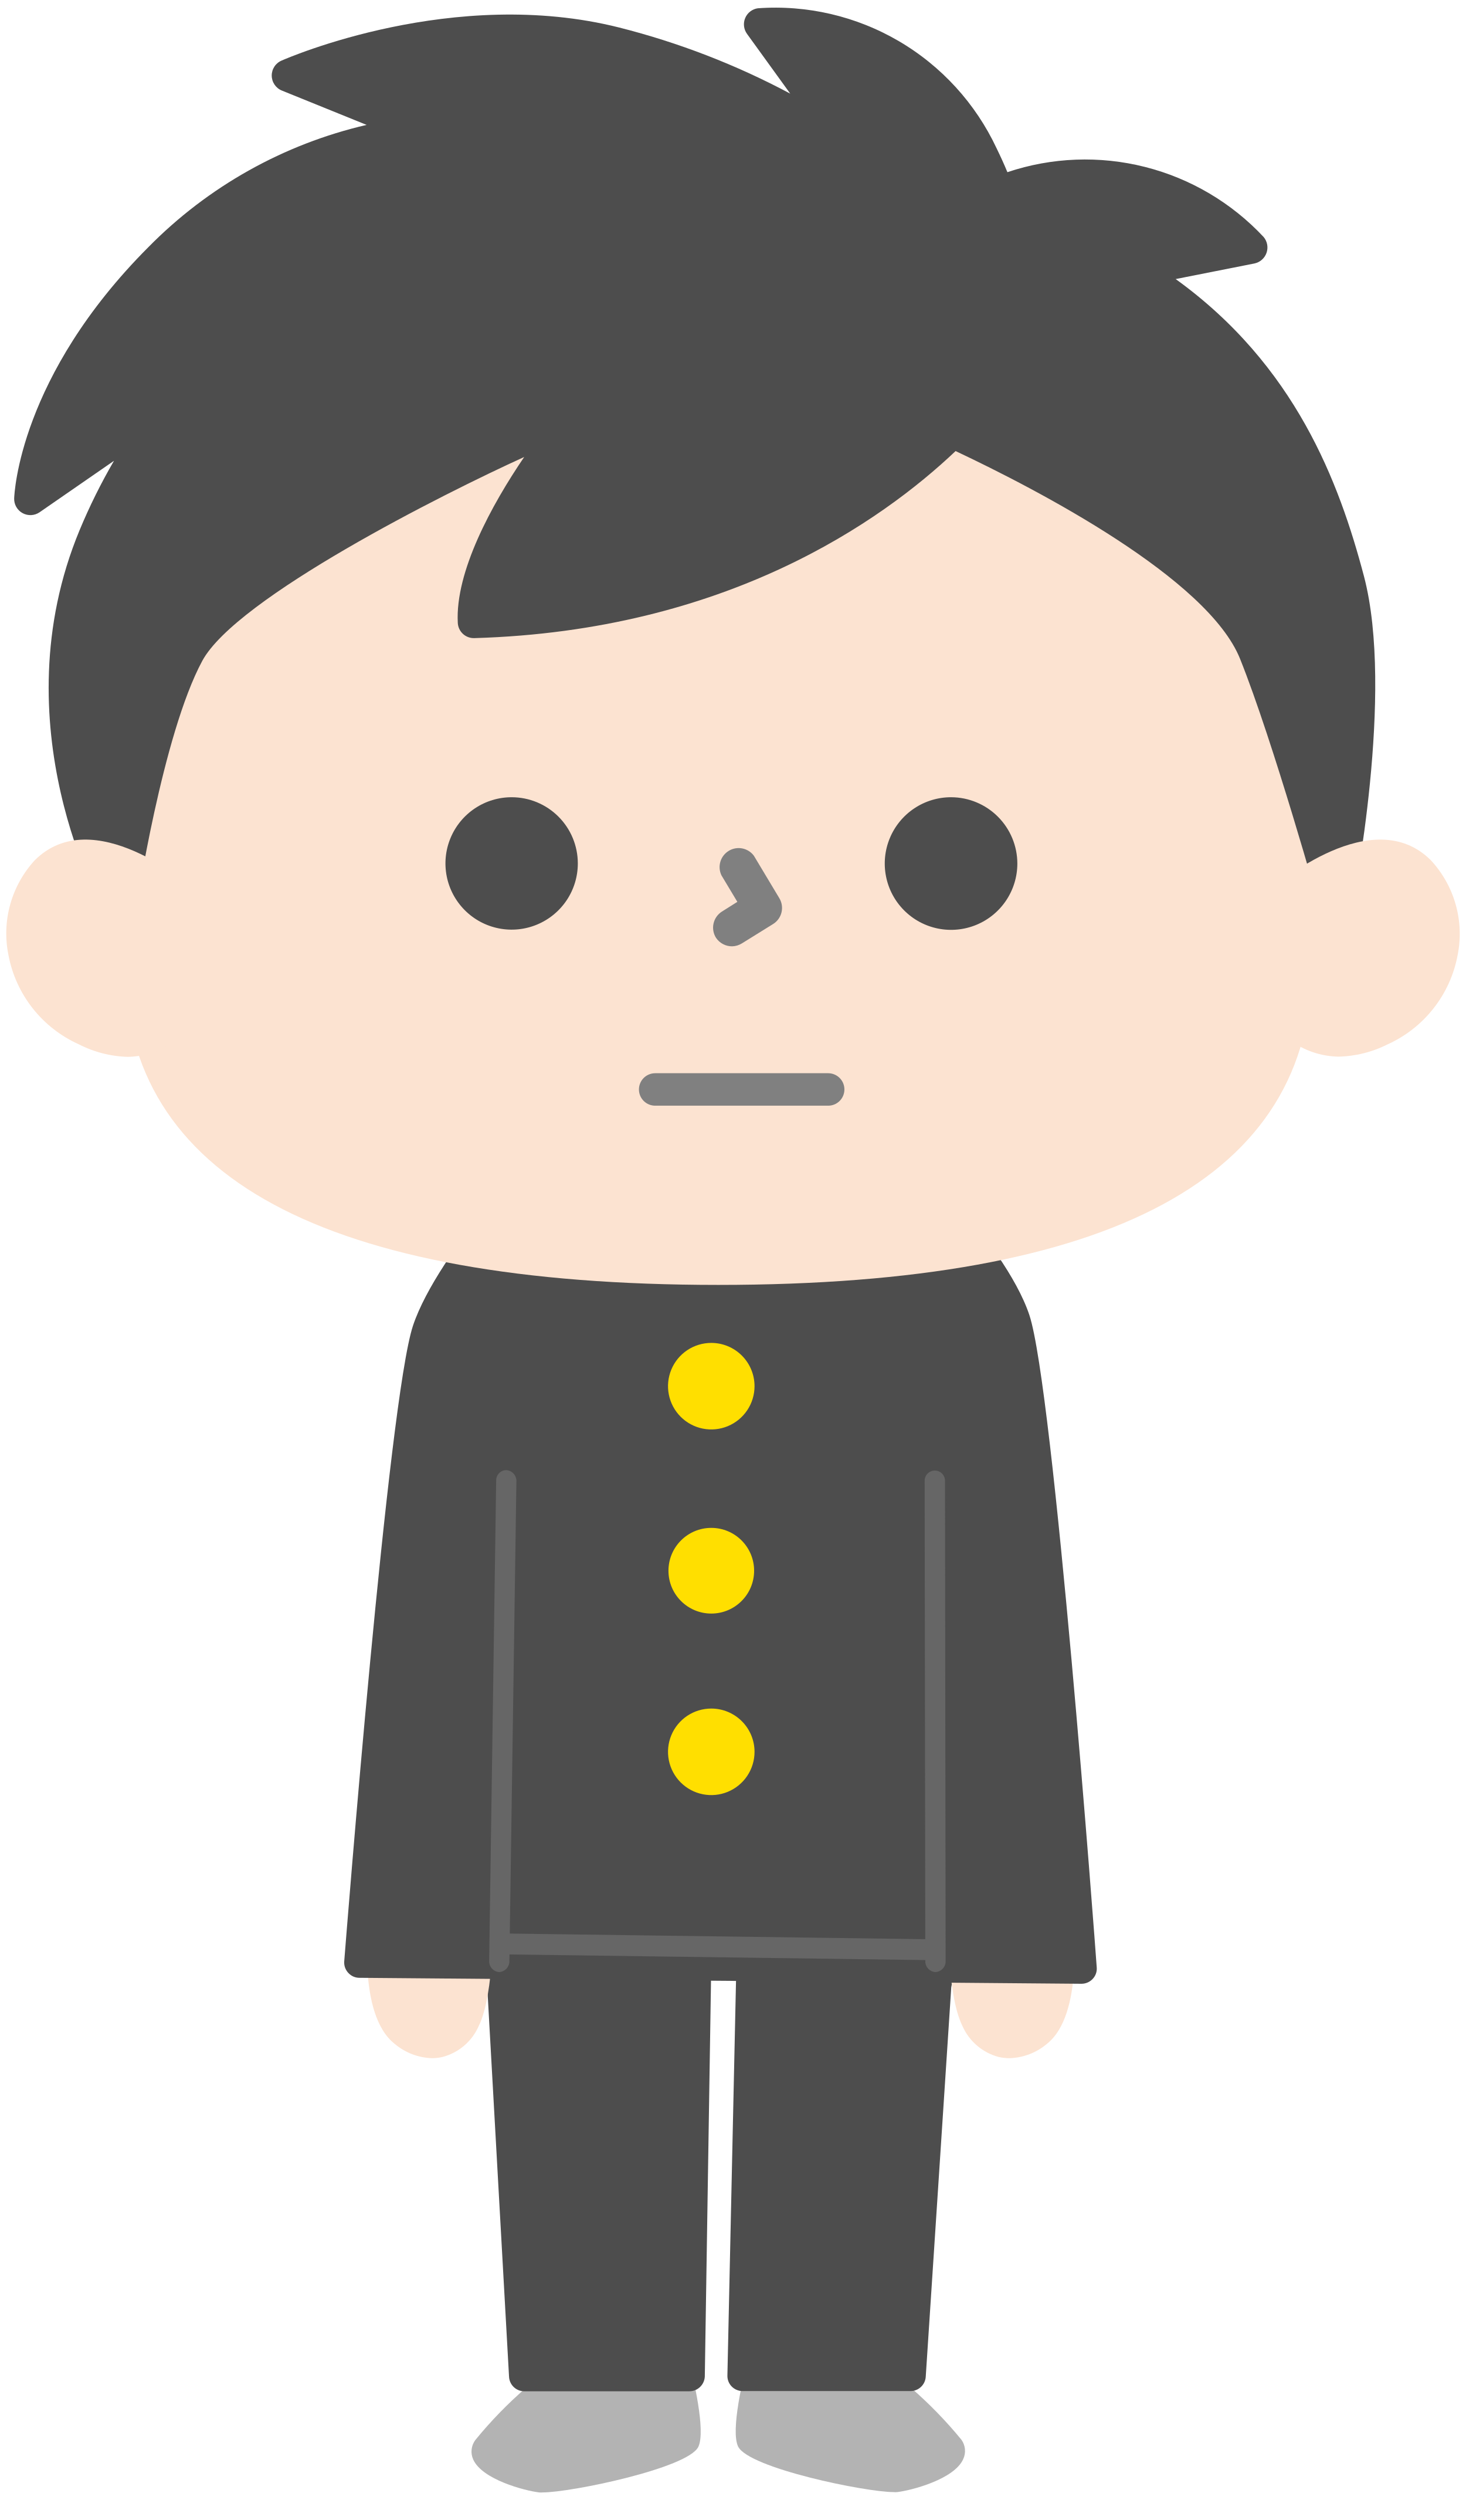 <svg width="122" height="208" viewBox="0 0 122 208" fill="none" xmlns="http://www.w3.org/2000/svg">
<path d="M57.239 195.998C57.197 195.833 57.108 195.684 56.984 195.568C56.859 195.451 56.705 195.373 56.538 195.341L46.331 193.352C46.208 193.328 46.081 193.33 45.959 193.357C45.836 193.385 45.721 193.439 45.62 193.514C45.52 193.588 45.436 193.682 45.374 193.791C45.312 193.899 45.273 194.019 45.261 194.144C45.135 195.467 44.621 197.852 43.785 198.644C42.251 199.971 40.836 201.428 39.554 203C39.386 203.227 39.28 203.495 39.248 203.776C39.217 204.058 39.26 204.343 39.374 204.602C40.103 206.276 43.658 207.212 44.873 207.356C44.969 207.366 45.066 207.366 45.161 207.356C47.511 207.356 57.221 205.349 58.113 203.567C58.752 202.226 57.699 197.825 57.239 195.998Z" fill="#B3B3B3"/>
<path d="M80.01 202.972C78.726 201.406 77.311 199.952 75.78 198.625C74.943 197.86 74.43 195.475 74.304 194.125C74.291 194.001 74.252 193.881 74.19 193.772C74.128 193.664 74.044 193.569 73.944 193.495C73.843 193.42 73.728 193.367 73.605 193.339C73.483 193.311 73.356 193.309 73.233 193.333L63.027 195.322C62.86 195.354 62.705 195.433 62.581 195.549C62.456 195.665 62.368 195.814 62.325 195.979C61.839 197.779 60.786 202.207 61.425 203.539C62.325 205.339 72.027 207.328 74.376 207.328C74.472 207.339 74.568 207.339 74.664 207.328C75.879 207.184 79.434 206.248 80.163 204.574C80.281 204.317 80.329 204.034 80.302 203.753C80.275 203.471 80.174 203.202 80.01 202.972Z" fill="#B3B3B3"/>
<path d="M71.711 93.326C71.685 93.025 71.553 92.744 71.338 92.531C71.124 92.319 70.842 92.189 70.541 92.165L47.987 90.365C47.813 90.352 47.637 90.375 47.472 90.433C47.306 90.49 47.154 90.58 47.024 90.698C46.898 90.812 46.797 90.951 46.726 91.106C46.655 91.26 46.615 91.427 46.61 91.598L46.115 161.429C46.117 161.597 46.154 161.764 46.222 161.919C46.29 162.073 46.388 162.213 46.511 162.329C46.754 162.559 47.077 162.685 47.411 162.68H47.501L76.031 160.691C76.204 160.685 76.374 160.643 76.529 160.567C76.684 160.491 76.821 160.383 76.931 160.25C77.148 160.002 77.258 159.678 77.237 159.35L71.711 93.326Z" fill="#808080"/>
<path d="M82.071 150.286C81.955 150.136 81.807 150.013 81.637 149.927C81.467 149.841 81.28 149.795 81.09 149.791L39.762 148.621C39.581 148.618 39.401 148.652 39.234 148.722C39.066 148.792 38.915 148.895 38.79 149.026C38.668 149.157 38.575 149.312 38.518 149.481C38.461 149.65 38.44 149.83 38.457 150.007L39.456 160.627C39.447 160.684 39.447 160.742 39.456 160.798L40.563 165.559L42.363 197.743C42.381 198.067 42.523 198.372 42.759 198.594C42.995 198.817 43.308 198.941 43.632 198.94H57.375C57.703 198.938 58.017 198.812 58.255 198.586C58.492 198.36 58.635 198.052 58.653 197.725L59.184 163.84H61.272L60.534 197.644C60.531 197.811 60.562 197.976 60.623 198.131C60.685 198.285 60.777 198.426 60.894 198.544C61.012 198.664 61.152 198.758 61.306 198.823C61.461 198.888 61.627 198.922 61.794 198.922H75.735C76.066 198.932 76.387 198.813 76.631 198.589C76.875 198.365 77.022 198.055 77.04 197.725L79.164 165.325L79.974 160.987L82.332 151.375C82.374 151.186 82.371 150.989 82.326 150.801C82.281 150.612 82.194 150.436 82.071 150.286Z" fill="#4D4D4D"/>
<path d="M41.04 158.899C41.04 158.838 41.028 158.778 41.003 158.722C40.978 158.666 40.941 158.616 40.896 158.575C40.801 158.495 40.679 158.453 40.554 158.458L31.095 159.286C30.992 159.296 30.896 159.341 30.822 159.413C30.749 159.485 30.702 159.58 30.69 159.682C30.69 159.997 29.709 167.575 32.85 170.041C33.724 170.778 34.822 171.197 35.964 171.229C36.252 171.228 36.538 171.195 36.819 171.13C37.482 170.957 38.098 170.637 38.62 170.193C39.142 169.749 39.557 169.192 39.834 168.565C41.184 165.838 41.04 159.178 41.04 158.899Z" fill="#FCE3D1"/>
<path d="M89.244 159.682C89.232 159.579 89.185 159.484 89.112 159.412C89.038 159.34 88.942 159.295 88.839 159.286L79.38 158.458C79.319 158.454 79.259 158.463 79.202 158.483C79.144 158.503 79.092 158.534 79.047 158.575C78.999 158.614 78.96 158.663 78.933 158.719C78.907 158.775 78.893 158.837 78.894 158.899C78.894 159.178 78.741 165.838 80.1 168.565C80.379 169.191 80.794 169.746 81.316 170.19C81.838 170.634 82.453 170.955 83.115 171.13C83.41 171.196 83.712 171.23 84.015 171.229C85.154 171.195 86.249 170.777 87.12 170.041C90.234 167.575 89.289 159.997 89.244 159.682Z" fill="#FCE3D1"/>
<path d="M85.662 109.4C83.592 103.199 74.313 94.334 73.962 93.956C73.611 93.578 46.494 93.497 46.008 94.01C45.522 94.523 36.423 104.126 34.371 110.282C32.319 116.438 28.8 161.258 28.647 163.166C28.632 163.347 28.656 163.529 28.718 163.7C28.781 163.871 28.879 164.026 29.007 164.156C29.123 164.278 29.262 164.375 29.417 164.442C29.572 164.508 29.738 164.542 29.907 164.543H29.97L89.919 165.038H90.009C90.347 165.036 90.671 164.9 90.909 164.66C91.038 164.531 91.138 164.376 91.2 164.205C91.262 164.034 91.286 163.851 91.269 163.67C91.134 161.726 87.678 115.457 85.662 109.4Z" fill="#4D4D4D"/>
<path d="M77.849 164.066C77.629 164.053 77.421 163.96 77.265 163.804C77.109 163.648 77.016 163.44 77.003 163.22L76.949 123.188C76.949 122.963 77.038 122.748 77.197 122.59C77.356 122.431 77.571 122.342 77.795 122.342C78.02 122.342 78.235 122.431 78.393 122.59C78.552 122.748 78.641 122.963 78.641 123.188L78.695 163.211C78.684 163.433 78.592 163.643 78.436 163.8C78.28 163.958 78.071 164.053 77.849 164.066Z" fill="#666666"/>
<path d="M59.192 111.722C58.48 111.722 57.784 111.933 57.192 112.328C56.6 112.724 56.138 113.286 55.866 113.944C55.593 114.602 55.522 115.326 55.661 116.024C55.8 116.722 56.143 117.364 56.646 117.867C57.15 118.371 57.791 118.714 58.489 118.853C59.188 118.991 59.912 118.92 60.569 118.648C61.227 118.375 61.789 117.914 62.185 117.322C62.581 116.73 62.792 116.034 62.792 115.322C62.792 114.367 62.413 113.451 61.737 112.776C61.062 112.101 60.147 111.722 59.192 111.722Z" fill="#FFDF00"/>
<path d="M59.193 134.239C61.161 134.239 62.757 132.644 62.757 130.675C62.757 128.707 61.161 127.111 59.193 127.111C57.225 127.111 55.629 128.707 55.629 130.675C55.629 132.644 57.225 134.239 59.193 134.239Z" fill="#FFDF00"/>
<path d="M59.192 142.142C58.48 142.142 57.784 142.353 57.192 142.748C56.6 143.144 56.138 143.706 55.866 144.364C55.593 145.022 55.522 145.746 55.661 146.444C55.8 147.142 56.143 147.784 56.646 148.287C57.15 148.791 57.791 149.134 58.489 149.272C59.188 149.411 59.912 149.34 60.569 149.068C61.227 148.795 61.789 148.334 62.185 147.742C62.581 147.15 62.792 146.454 62.792 145.742C62.792 144.787 62.413 143.871 61.737 143.196C61.062 142.521 60.147 142.142 59.192 142.142Z" fill="#FFDF00"/>
<path d="M108.862 66.325C106.09 47.236 85.903 33.925 59.785 33.925C34.18 33.925 14.569 46.3 10.978 64.732C10.564 66.856 10.375 78.763 10.375 80.266C10.375 97.942 26.998 106.897 59.785 106.897C92.572 106.897 109.186 97.897 109.186 80.266C109.186 78.844 109.078 67.792 108.862 66.325Z" fill="#FCE3D1"/>
<path d="M113.508 47.938C111.438 40.099 107.793 30.398 97.839 23.216L104.391 21.92C104.62 21.872 104.834 21.767 105.01 21.612C105.187 21.458 105.32 21.261 105.398 21.04C105.476 20.819 105.496 20.582 105.455 20.351C105.414 20.12 105.314 19.904 105.165 19.724C102.502 16.873 99.075 14.848 95.293 13.89C91.511 12.933 87.534 13.083 83.835 14.324C83.565 13.667 83.259 13.001 82.935 12.335C81.189 8.611 78.355 5.505 74.807 3.426C71.259 1.347 67.164 0.392 63.063 0.689C62.833 0.722 62.617 0.814 62.433 0.956C62.25 1.098 62.106 1.284 62.016 1.498C61.925 1.711 61.891 1.944 61.917 2.174C61.943 2.405 62.027 2.624 62.163 2.813L65.763 7.79C61.26 5.388 56.482 3.542 51.534 2.291C37.782 -1.174 24.021 4.784 23.445 5.036C23.198 5.138 22.988 5.311 22.84 5.533C22.692 5.755 22.613 6.015 22.613 6.282C22.613 6.549 22.692 6.809 22.84 7.031C22.988 7.253 23.198 7.426 23.445 7.529L30.51 10.391C23.613 11.989 17.314 15.516 12.348 20.561C1.62 31.306 1.197 41.053 1.179 41.459C1.17 41.709 1.231 41.958 1.356 42.175C1.481 42.393 1.663 42.572 1.884 42.692C2.105 42.811 2.354 42.867 2.605 42.853C2.855 42.839 3.097 42.755 3.303 42.611L9.486 38.336C8.405 40.193 7.449 42.12 6.624 44.105C-0.099 60.304 8.424 75.469 8.802 76.109C8.92 76.314 9.091 76.484 9.296 76.603C9.501 76.721 9.734 76.784 9.972 76.784C10.055 76.792 10.14 76.792 10.224 76.784C10.508 76.735 10.769 76.597 10.97 76.39C11.17 76.183 11.3 75.917 11.34 75.632C11.34 75.487 13.518 61.133 16.83 54.986C19.656 49.739 36.918 41.062 43.623 38.02C40.923 41.989 37.872 47.56 38.097 51.809C38.104 51.983 38.145 52.155 38.218 52.314C38.292 52.473 38.396 52.616 38.525 52.735C38.653 52.854 38.804 52.946 38.969 53.006C39.133 53.066 39.308 53.094 39.483 53.087C60.435 52.474 73.35 43.376 79.524 37.526C86.364 40.748 100.521 48.118 103.203 54.824C105.966 61.718 109.827 75.523 109.872 75.677C109.954 75.966 110.132 76.22 110.375 76.398C110.619 76.575 110.915 76.666 111.217 76.656C111.518 76.645 111.807 76.535 112.038 76.341C112.269 76.147 112.428 75.882 112.491 75.587C112.635 74.876 116.055 57.614 113.508 47.938Z" fill="#4D4D4D"/>
<path d="M42.578 66.325C41.489 66.325 40.423 66.648 39.517 67.254C38.611 67.86 37.905 68.721 37.489 69.728C37.072 70.734 36.964 71.842 37.177 72.911C37.39 73.98 37.916 74.961 38.687 75.731C39.458 76.501 40.44 77.025 41.509 77.236C42.578 77.448 43.686 77.338 44.692 76.919C45.699 76.501 46.558 75.794 47.163 74.887C47.767 73.98 48.088 72.914 48.086 71.824C48.084 70.365 47.503 68.966 46.47 67.935C45.437 66.904 44.038 66.325 42.578 66.325Z" fill="#4D4D4D"/>
<path d="M79.155 66.325C78.063 66.323 76.996 66.645 76.087 67.251C75.179 67.856 74.47 68.717 74.052 69.725C73.632 70.733 73.522 71.842 73.734 72.913C73.946 73.984 74.47 74.968 75.242 75.74C76.013 76.513 76.996 77.039 78.066 77.252C79.137 77.466 80.246 77.357 81.255 76.94C82.264 76.523 83.126 75.816 83.733 74.908C84.339 74.001 84.663 72.934 84.663 71.842C84.661 70.381 84.08 68.981 83.048 67.947C82.015 66.913 80.616 66.33 79.155 66.325Z" fill="#4D4D4D"/>
<path d="M119.079 71.572C114.228 66.721 106.2 73.624 105.858 73.921C105.776 74.005 105.73 74.119 105.73 74.236C105.73 74.354 105.776 74.467 105.858 74.551C105.898 74.597 105.946 74.634 106 74.66C106.054 74.687 106.113 74.702 106.173 74.704L105.822 83.704C105.749 83.686 105.671 83.686 105.597 83.704C105.491 83.758 105.411 83.852 105.374 83.965C105.337 84.078 105.346 84.201 105.399 84.307C105.993 85.378 106.858 86.274 107.906 86.906C108.955 87.538 110.151 87.883 111.375 87.907C112.789 87.878 114.179 87.533 115.443 86.899C116.955 86.223 118.28 85.189 119.302 83.885C120.325 82.582 121.014 81.05 121.311 79.42C121.584 78.029 121.524 76.593 121.136 75.229C120.748 73.865 120.043 72.612 119.079 71.572Z" fill="#FCE3D1"/>
<path d="M16.407 83.704C16.333 83.686 16.256 83.686 16.182 83.704L15.831 74.704C15.919 74.698 16.003 74.666 16.073 74.613C16.143 74.559 16.196 74.486 16.225 74.402C16.253 74.319 16.257 74.229 16.235 74.143C16.213 74.058 16.166 73.981 16.101 73.921C15.768 73.624 7.74 66.721 2.889 71.572C1.934 72.614 1.237 73.865 0.856 75.225C0.474 76.585 0.418 78.016 0.693 79.402C0.991 81.031 1.681 82.563 2.704 83.866C3.726 85.169 5.05 86.204 6.561 86.881C7.822 87.528 9.212 87.885 10.629 87.925C11.853 87.901 13.049 87.556 14.098 86.924C15.146 86.292 16.011 85.396 16.605 84.325C16.634 84.272 16.652 84.213 16.658 84.152C16.664 84.092 16.657 84.031 16.639 83.972C16.62 83.914 16.59 83.861 16.55 83.815C16.51 83.769 16.462 83.731 16.407 83.704Z" fill="#FCE3D1"/>
<path d="M60.931 78.728C60.666 78.731 60.406 78.668 60.172 78.545C59.938 78.423 59.738 78.244 59.59 78.026C59.478 77.85 59.402 77.655 59.366 77.45C59.33 77.245 59.334 77.035 59.38 76.832C59.425 76.629 59.509 76.436 59.629 76.266C59.748 76.096 59.9 75.951 60.075 75.839L61.362 75.029L60.039 72.824C59.869 72.469 59.838 72.063 59.95 71.686C60.063 71.308 60.313 70.987 60.65 70.783C60.987 70.58 61.388 70.509 61.774 70.585C62.16 70.662 62.505 70.879 62.739 71.195L64.855 74.723C65.067 75.075 65.133 75.496 65.039 75.897C64.945 76.297 64.698 76.644 64.35 76.865L61.74 78.485C61.497 78.637 61.217 78.721 60.931 78.728Z" fill="#808080"/>
<path d="M77.724 163.076L41.724 162.59C41.496 162.574 41.283 162.472 41.128 162.305C40.972 162.138 40.886 161.918 40.887 161.69C40.887 161.231 41.787 160.853 41.787 160.853L77.742 161.339C77.952 161.36 78.147 161.459 78.289 161.616C78.431 161.773 78.509 161.977 78.509 162.189C78.509 162.401 78.431 162.605 78.289 162.762C78.147 162.919 77.952 163.018 77.742 163.04L77.724 163.076Z" fill="#666666"/>
<path d="M41.544 164.066C41.316 164.05 41.103 163.948 40.948 163.781C40.793 163.614 40.706 163.394 40.707 163.166L41.292 123.143C41.294 122.92 41.385 122.707 41.543 122.55C41.701 122.394 41.915 122.306 42.138 122.306C42.366 122.322 42.579 122.423 42.734 122.591C42.889 122.758 42.976 122.977 42.975 123.206L42.39 163.229C42.375 163.447 42.281 163.653 42.125 163.807C41.969 163.961 41.763 164.053 41.544 164.066Z" fill="#666666"/>
<path d="M54.522 90.636H68.921" stroke="#808080" stroke-width="2.7" stroke-linecap="round"/>
</svg>

